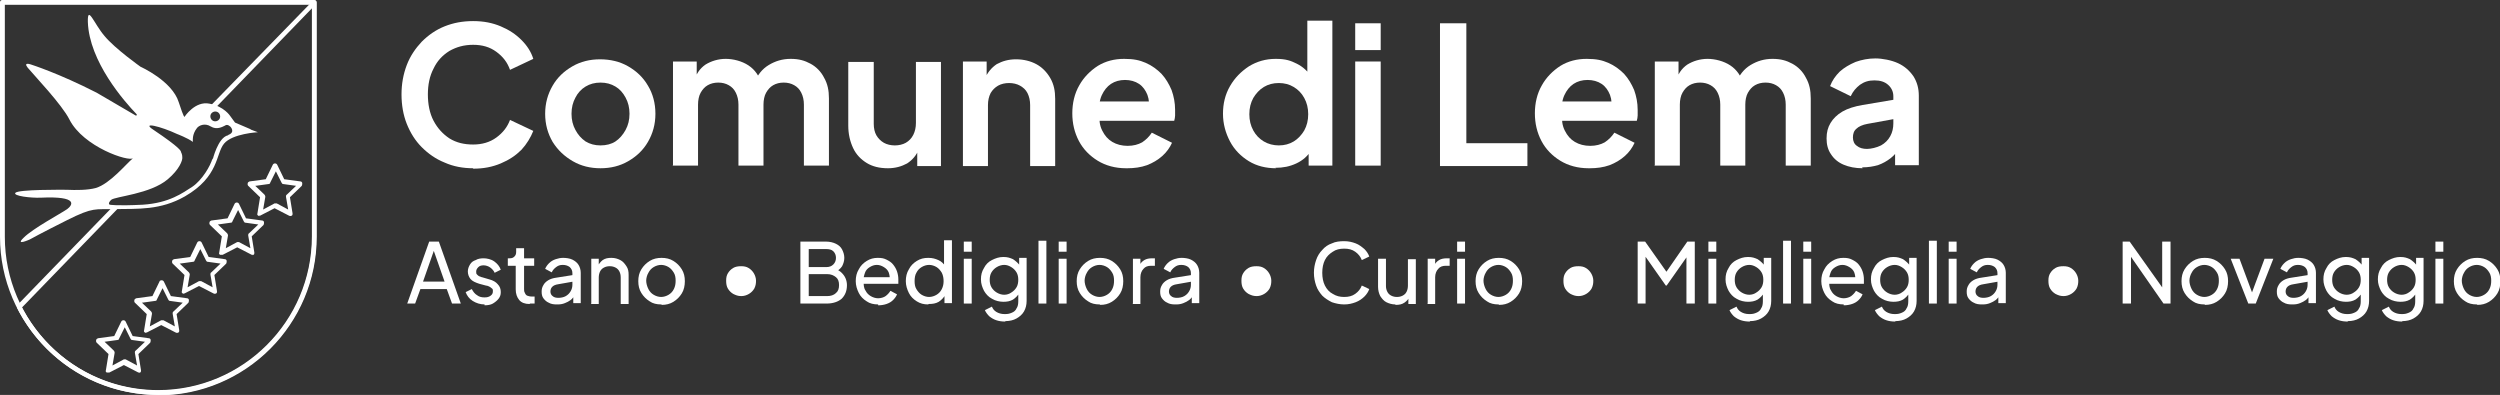 <?xml version="1.0" encoding="UTF-8"?>
<svg id="Livello_1" xmlns="http://www.w3.org/2000/svg" version="1.1" viewBox="0 0 569.1 89.9">
  <rect x="0" y="0" width="569.1" height="89.9" fill="#333333" stroke="none"/>
  <!-- Generator: Adobe Illustrator 29.8.3, SVG Export Plug-In . SVG Version: 2.1.1 Build 3)  -->
  <defs>
    <style>
      .st0 {
        fill: #fff;
      }
    </style>
  </defs>
  <g>
    <path class="st0" d="M107.7,38.3c-2.3,0-4.5-.4-6.5-1.3-2-.8-3.7-2-5.2-3.5-1.5-1.5-2.6-3.3-3.4-5.3-.8-2-1.2-4.3-1.2-6.7s.4-4.6,1.2-6.7c.8-2.1,2-3.8,3.4-5.3,1.5-1.5,3.2-2.7,5.2-3.5s4.1-1.2,6.5-1.2,4.4.4,6.3,1.2,3.4,1.8,4.7,3.1c1.3,1.3,2.2,2.7,2.7,4.3l-5.3,2.5c-.6-1.7-1.6-3-3.1-4.1-1.5-1.1-3.2-1.6-5.3-1.6s-3.8.5-5.4,1.4c-1.6,1-2.8,2.3-3.6,4-.9,1.7-1.3,3.7-1.3,5.9s.4,4.3,1.3,6c.9,1.7,2.1,3,3.6,4,1.6,1,3.4,1.4,5.4,1.4s3.8-.5,5.3-1.6c1.5-1.1,2.5-2.4,3.1-4l5.3,2.5c-.6,1.5-1.5,3-2.7,4.3-1.3,1.3-2.8,2.3-4.7,3.1s-3.9,1.2-6.3,1.2Z"/>
    <path class="st0" d="M136.7,38.3c-2.3,0-4.4-.5-6.3-1.6-1.9-1.1-3.4-2.5-4.6-4.4-1.1-1.9-1.7-4-1.7-6.4s.6-4.5,1.7-6.4c1.1-1.9,2.6-3.3,4.5-4.4,1.9-1.1,4-1.6,6.3-1.6s4.5.5,6.4,1.6c1.9,1.1,3.4,2.5,4.5,4.4,1.1,1.8,1.7,4,1.7,6.4s-.6,4.5-1.7,6.4-2.6,3.3-4.5,4.4c-1.9,1.1-4,1.6-6.3,1.6ZM136.7,33.1c1.3,0,2.5-.3,3.4-.9s1.7-1.5,2.3-2.6.9-2.3.9-3.7-.3-2.6-.9-3.7c-.6-1.1-1.3-1.9-2.3-2.5s-2.1-.9-3.4-.9-2.4.3-3.4.9c-1,.6-1.8,1.5-2.3,2.5-.6,1.1-.9,2.3-.9,3.7s.3,2.6.9,3.7,1.3,1.9,2.3,2.6c1,.6,2.1.9,3.4.9Z"/>
    <path class="st0" d="M153.2,37.8V14h5.4v5.5l-.6-.9c.4-1.7,1.3-3,2.6-3.9,1.3-.8,2.9-1.3,4.6-1.3s3.7.5,5.2,1.5,2.4,2.4,2.9,4h-1.6c.7-1.8,1.8-3.2,3.3-4.1,1.5-.9,3.1-1.4,5-1.4s3.2.4,4.5,1.1,2.4,1.8,3.1,3.2c.8,1.4,1.1,2.9,1.1,4.7v15.3h-5.7v-13.9c0-1-.2-1.9-.6-2.7-.4-.8-.9-1.3-1.6-1.7-.7-.4-1.5-.6-2.4-.6s-1.7.2-2.4.6c-.7.4-1.2,1-1.6,1.7s-.6,1.7-.6,2.7v13.9h-5.7v-13.9c0-1-.2-1.9-.6-2.7-.4-.8-.9-1.3-1.6-1.7-.7-.4-1.5-.6-2.4-.6s-1.7.2-2.4.6c-.7.4-1.2,1-1.6,1.7s-.6,1.7-.6,2.7v13.9h-5.8Z"/>
    <path class="st0" d="M202.1,38.3c-1.9,0-3.5-.4-4.8-1.2-1.3-.8-2.4-1.9-3.1-3.4-.7-1.5-1.1-3.2-1.1-5.1v-14.5h5.8v14.1c0,1,.2,1.9.6,2.6s1,1.3,1.7,1.7c.7.4,1.6.6,2.5.6s1.8-.2,2.5-.6c.7-.4,1.3-1,1.7-1.8.4-.8.6-1.7.6-2.7v-13.9h5.7v23.7h-5.4v-4.7l.4.8c-.6,1.5-1.5,2.5-2.7,3.3-1.3.7-2.7,1.1-4.4,1.1Z"/>
    <path class="st0" d="M219.2,37.8V14h5.4v4.7l-.4-.8c.6-1.4,1.5-2.5,2.7-3.3,1.3-.7,2.7-1.1,4.4-1.1s3.3.4,4.6,1.1,2.4,1.8,3.2,3.2c.8,1.4,1.1,2.9,1.1,4.7v15.3h-5.7v-13.9c0-1-.2-1.9-.6-2.7-.4-.8-1-1.3-1.7-1.7-.7-.4-1.6-.6-2.5-.6s-1.8.2-2.5.6c-.7.4-1.3,1-1.7,1.7-.4.8-.6,1.7-.6,2.7v13.9h-5.8Z"/>
    <path class="st0" d="M256.3,38.3c-2.4,0-4.6-.6-6.4-1.7-1.8-1.1-3.3-2.6-4.3-4.5-1-1.9-1.5-4-1.5-6.3s.5-4.5,1.6-6.4c1-1.8,2.5-3.3,4.2-4.4,1.8-1.1,3.8-1.6,6-1.6s3.5.3,4.9.9c1.4.6,2.6,1.5,3.6,2.5,1,1.1,1.7,2.3,2.3,3.7.5,1.4.8,2.9.8,4.5s0,.9,0,1.3c0,.4-.1.8-.2,1.2h-18.3v-4.4h15.1l-2.7,2.1c.3-1.3.2-2.5-.2-3.6-.4-1-1-1.9-1.9-2.5-.9-.6-2-.9-3.2-.9s-2.3.3-3.2.9c-.9.6-1.6,1.5-2.1,2.6-.5,1.1-.7,2.5-.5,4.1-.1,1.5,0,2.7.6,3.9s1.3,2,2.3,2.6c1,.6,2.2.9,3.5.9s2.4-.3,3.3-.8c.9-.6,1.6-1.3,2.2-2.2l4.6,2.3c-.5,1.1-1.2,2.1-2.2,3-1,.9-2.2,1.6-3.5,2.1-1.4.5-2.9.7-4.5.7Z"/>
    <path class="st0" d="M290.5,38.3c-2.3,0-4.4-.5-6.2-1.6s-3.3-2.6-4.3-4.5c-1-1.9-1.6-4-1.6-6.3s.5-4.4,1.6-6.3c1.1-1.9,2.5-3.3,4.3-4.5,1.8-1.1,3.8-1.7,6.1-1.7s3.4.4,4.8,1.1c1.4.7,2.5,1.7,3.3,3l-.9,1.2V4.7h5.7v33h-5.4v-4.6l.6,1.1c-.8,1.3-1.9,2.3-3.4,3-1.5.7-3,1-4.8,1ZM291.1,33.1c1.3,0,2.4-.3,3.4-.9s1.8-1.5,2.4-2.5c.6-1.1.9-2.3.9-3.7s-.3-2.6-.9-3.7c-.6-1.1-1.4-1.9-2.4-2.5s-2.1-.9-3.4-.9-2.4.3-3.4.9c-1,.6-1.8,1.5-2.4,2.5-.6,1.1-.9,2.3-.9,3.7s.3,2.6.9,3.7c.6,1.1,1.4,1.9,2.4,2.5,1,.6,2.2.9,3.4.9Z"/>
    <path class="st0" d="M308.5,11.4v-6.1h5.8v6.1h-5.8ZM308.5,37.8V14h5.8v23.7h-5.8Z"/>
    <path class="st0" d="M327.8,37.8V5.3h6v27.3h13.9v5.2h-19.9Z"/>
    <path class="st0" d="M361.6,38.3c-2.4,0-4.6-.6-6.4-1.7-1.8-1.1-3.3-2.6-4.3-4.5-1-1.9-1.5-4-1.5-6.3s.5-4.5,1.6-6.4c1-1.8,2.5-3.3,4.2-4.4,1.8-1.1,3.8-1.6,6-1.6s3.5.3,4.9.9c1.4.6,2.6,1.5,3.6,2.5,1,1.1,1.7,2.3,2.3,3.7.5,1.4.8,2.9.8,4.5s0,.9,0,1.3c0,.4-.1.8-.2,1.2h-18.3v-4.4h15.1l-2.7,2.1c.3-1.3.2-2.5-.2-3.6-.4-1-1-1.9-1.9-2.5-.9-.6-2-.9-3.2-.9s-2.3.3-3.2.9c-.9.6-1.6,1.5-2.1,2.6-.5,1.1-.7,2.5-.5,4.1-.1,1.5,0,2.7.6,3.9s1.3,2,2.3,2.6c1,.6,2.2.9,3.5.9s2.4-.3,3.3-.8c.9-.6,1.6-1.3,2.2-2.2l4.6,2.3c-.5,1.1-1.2,2.1-2.2,3-1,.9-2.2,1.6-3.5,2.1-1.4.5-2.9.7-4.5.7Z"/>
    <path class="st0" d="M376.7,37.8V14h5.4v5.5l-.6-.9c.4-1.7,1.3-3,2.6-3.9,1.3-.8,2.9-1.3,4.6-1.3s3.7.5,5.2,1.5,2.4,2.4,2.9,4h-1.6c.7-1.8,1.8-3.2,3.3-4.1,1.5-.9,3.1-1.4,5-1.4s3.2.4,4.5,1.1,2.4,1.8,3.1,3.2c.8,1.4,1.1,2.9,1.1,4.7v15.3h-5.7v-13.9c0-1-.2-1.9-.6-2.7-.4-.8-.9-1.3-1.6-1.7-.7-.4-1.5-.6-2.4-.6s-1.7.2-2.4.6c-.7.4-1.2,1-1.6,1.7s-.6,1.7-.6,2.7v13.9h-5.7v-13.9c0-1-.2-1.9-.6-2.7-.4-.8-.9-1.3-1.6-1.7-.7-.4-1.5-.6-2.4-.6s-1.7.2-2.4.6c-.7.4-1.2,1-1.6,1.7s-.6,1.7-.6,2.7v13.9h-5.8Z"/>
    <path class="st0" d="M424,38.3c-1.7,0-3.1-.3-4.3-.8s-2.2-1.3-2.9-2.4c-.7-1-1-2.2-1-3.6s.3-2.5.9-3.5c.6-1,1.5-1.9,2.7-2.6,1.2-.7,2.8-1.2,4.6-1.5l7.7-1.3v4.4l-6.6,1.2c-1.1.2-2,.6-2.5,1.1-.6.5-.8,1.2-.8,2s.3,1.5.9,1.9c.6.5,1.4.7,2.3.7s2.2-.3,3.2-.8c.9-.5,1.6-1.2,2.1-2.1.5-.9.7-1.9.7-2.9v-6.2c0-1-.4-1.9-1.2-2.6-.8-.7-1.8-1-3.1-1s-2.3.3-3.3,1c-.9.7-1.6,1.5-2.1,2.6l-4.7-2.3c.5-1.3,1.2-2.3,2.2-3.3,1-.9,2.2-1.6,3.6-2.2,1.4-.5,2.9-.8,4.5-.8s3.7.4,5.2,1.1,2.6,1.7,3.5,3c.8,1.3,1.2,2.7,1.2,4.4v15.8h-5.4v-4.1h1.2c-.6.9-1.3,1.8-2.2,2.5-.9.7-1.8,1.2-2.9,1.6-1.1.3-2.2.5-3.6.5Z"/>
  </g>
  <g>
    <path class="st0" d="M92.7,69.1l5-14.1h2.2l5,14.1h-2l-1.2-3.3h-6l-1.2,3.3h-2ZM96.4,64.1h4.8l-2.7-7.7h.5l-2.7,7.7Z"/>
    <path class="st0" d="M110.3,69.3c-1,0-1.9-.3-2.7-.8-.8-.5-1.3-1.2-1.6-2l1.4-.7c.3.6.7,1.1,1.2,1.4.5.4,1.1.5,1.7.5s1-.1,1.4-.4c.4-.3.5-.6.5-1s0-.5-.3-.7c-.2-.2-.4-.3-.6-.4-.2-.1-.5-.2-.7-.2l-1.5-.4c-.9-.3-1.6-.6-2-1.1-.4-.5-.6-1.1-.6-1.7s.2-1.1.5-1.6.7-.8,1.3-1c.5-.3,1.1-.4,1.8-.4s1.7.2,2.4.7c.7.5,1.2,1.1,1.5,1.9l-1.4.7c-.2-.5-.6-.9-1-1.2s-1-.5-1.5-.5-.9.1-1.2.4-.5.6-.5,1,0,.5.2.7c.2.2.3.3.5.4.2,0,.4.2.6.2l1.7.5c.8.2,1.5.6,1.9,1.1.5.5.7,1.1.7,1.8s-.2,1.1-.5,1.5-.8.8-1.3,1.1-1.2.4-1.9.4Z"/>
    <path class="st0" d="M120.5,69.2c-1,0-1.8-.3-2.3-.9-.5-.6-.8-1.4-.8-2.4v-5.4h-1.8v-1.7h.4c.5,0,.8-.1,1.1-.4.3-.3.4-.6.4-1.1v-.8h1.8v2.3h2.3v1.7h-2.3v5.3c0,.3,0,.6.2.9.1.3.3.5.5.6.3.1.6.2,1,.2s.2,0,.3,0c.1,0,.3,0,.4,0v1.6c-.2,0-.3,0-.5,0-.2,0-.4,0-.5,0Z"/>
    <path class="st0" d="M126.7,69.3c-.7,0-1.3-.1-1.8-.4-.5-.2-.9-.6-1.2-1-.3-.4-.4-.9-.4-1.5s.1-1,.4-1.5c.2-.4.6-.8,1.1-1.1s1.1-.5,1.9-.6l3.8-.6v1.5l-3.4.6c-.7.1-1.1.3-1.4.6-.3.3-.4.7-.4,1.1s.2.8.5,1c.3.3.8.4,1.3.4s1.2-.1,1.7-.4c.5-.3.8-.6,1.1-1.1s.4-1,.4-1.5v-2.6c0-.6-.2-1-.6-1.4-.4-.3-.9-.5-1.6-.5s-1.1.2-1.5.5-.8.7-1,1.2l-1.5-.8c.2-.5.5-.9.9-1.3s.9-.7,1.5-.9,1.1-.3,1.7-.3,1.5.1,2.1.4c.6.3,1.1.7,1.4,1.2s.5,1.1.5,1.8v6.9h-1.7v-1.9h.3c-.2.5-.5.9-.9,1.2-.4.3-.8.5-1.3.7s-1,.3-1.6.3Z"/>
    <path class="st0" d="M134.6,69.1v-10.2h1.7v2l-.3-.2c.3-.6.7-1.1,1.2-1.5.6-.4,1.2-.5,2-.5s1.4.2,2,.5c.6.3,1,.8,1.4,1.4s.5,1.2.5,2v6.6h-1.8v-6c0-.6-.1-1-.3-1.4-.2-.4-.5-.7-.9-.9-.4-.2-.8-.3-1.3-.3s-.9.1-1.3.3c-.4.2-.7.5-.9.9-.2.4-.3.9-.3,1.4v6h-1.8Z"/>
    <path class="st0" d="M150.5,69.3c-1,0-1.9-.2-2.6-.7-.8-.5-1.4-1.1-1.9-1.9-.5-.8-.7-1.7-.7-2.7s.2-1.9.7-2.7c.5-.8,1.1-1.4,1.9-1.9s1.7-.7,2.7-.7,1.9.2,2.7.7c.8.5,1.4,1.1,1.9,1.9.5.8.7,1.7.7,2.7s-.2,2-.7,2.8c-.5.8-1.1,1.4-1.9,1.9-.8.5-1.7.7-2.6.7ZM150.5,67.6c.6,0,1.2-.2,1.7-.5.5-.3.9-.7,1.2-1.3.3-.6.4-1.2.4-1.9s-.1-1.3-.4-1.8c-.3-.5-.7-1-1.2-1.3-.5-.3-1.1-.5-1.7-.5s-1.2.2-1.7.5c-.5.3-.9.7-1.2,1.3-.3.5-.5,1.2-.5,1.8s.2,1.3.5,1.9c.3.6.7,1,1.2,1.3.5.3,1.1.5,1.7.5Z"/>
    <path class="st0" d="M168.7,67.4c-.7,0-1.2-.2-1.8-.5-.5-.3-.9-.7-1.2-1.2-.3-.5-.4-1.1-.4-1.8s.1-1.2.4-1.7c.3-.5.7-.9,1.2-1.2.5-.3,1.1-.4,1.8-.4s1.2.1,1.7.4c.5.3.9.7,1.2,1.2s.5,1.1.5,1.7c0,.7-.1,1.2-.4,1.8-.3.5-.7.9-1.2,1.2s-1.1.5-1.7.5Z"/>
    <path class="st0" d="M182.2,69.1v-14.1h5.9c.8,0,1.6.2,2.2.5.6.3,1.1.7,1.4,1.3.3.6.5,1.2.5,1.9s-.2,1.3-.5,1.9c-.4.6-.9,1-1.6,1.3v-.7c.6.2,1.1.5,1.5.9s.7.8.9,1.3c.2.5.3,1,.3,1.5,0,1.3-.4,2.3-1.2,3.1-.8.7-2,1.1-3.4,1.1h-6ZM184.1,60.8h4c.7,0,1.2-.2,1.6-.6s.6-.9.6-1.5-.2-1.1-.6-1.5-1-.5-1.6-.5h-4v4.1ZM184.1,67.4h4.2c.8,0,1.5-.2,2-.7.5-.4.7-1,.7-1.8s-.2-1.4-.7-1.8c-.5-.4-1.1-.7-2-.7h-4.2v4.9Z"/>
    <path class="st0" d="M199.9,69.3c-1,0-1.9-.2-2.6-.7-.8-.5-1.4-1.1-1.8-1.9-.4-.8-.7-1.7-.7-2.7s.2-1.9.7-2.7c.4-.8,1-1.4,1.8-1.9s1.6-.7,2.5-.7,1.4.1,2,.4c.6.3,1.1.6,1.5,1.1s.7,1,.9,1.6c.2.6.3,1.2.3,1.8s0,.3,0,.5c0,.2,0,.3,0,.5h-8.4v-1.5h7.3l-.9.7c.1-.7,0-1.2-.2-1.8-.2-.5-.6-.9-1.1-1.2s-1-.5-1.6-.5-1.1.2-1.6.5-.9.7-1.1,1.3-.4,1.2-.3,2c0,.7,0,1.4.4,2,.3.6.7,1,1.2,1.3.5.3,1.1.5,1.7.5s1.3-.2,1.7-.5.8-.7,1.1-1.2l1.5.8c-.2.5-.5.9-.9,1.3-.4.4-.9.7-1.5.9-.6.2-1.2.3-1.9.3Z"/>
    <path class="st0" d="M211.3,69.3c-1,0-1.8-.2-2.6-.7-.8-.5-1.4-1.1-1.8-1.9-.4-.8-.7-1.7-.7-2.7s.2-1.9.7-2.7c.4-.8,1-1.4,1.8-1.9s1.6-.7,2.6-.7,1.6.2,2.3.5,1.2.8,1.6,1.4l-.3.4v-6.3h1.8v14.3h-1.7v-2.2l.2.3c-.4.7-.9,1.2-1.5,1.6-.7.4-1.4.5-2.3.5ZM211.5,67.6c.6,0,1.2-.2,1.7-.5.5-.3.9-.7,1.2-1.3s.4-1.2.4-1.8-.1-1.3-.4-1.9c-.3-.5-.7-1-1.2-1.3-.5-.3-1.1-.5-1.7-.5s-1.2.2-1.7.5c-.5.3-.9.7-1.2,1.3-.3.5-.4,1.2-.4,1.9s.1,1.3.4,1.8c.3.5.7,1,1.2,1.3.5.3,1.1.5,1.7.5Z"/>
    <path class="st0" d="M219.4,57.3v-2.3h1.8v2.3h-1.8ZM219.4,69.1v-10.2h1.8v10.2h-1.8Z"/>
    <path class="st0" d="M228.8,73.2c-.7,0-1.4-.1-2-.3s-1.1-.5-1.6-.9c-.4-.4-.8-.9-1-1.4l1.6-.8c.2.5.5.9,1,1.2.5.3,1.1.5,1.9.5s1.1-.1,1.6-.3c.5-.2.9-.5,1.1-1,.3-.4.4-1,.4-1.6v-2.3l.3.3c-.4.7-.9,1.2-1.5,1.6-.7.4-1.4.5-2.2.5s-1.8-.2-2.6-.7c-.8-.4-1.4-1.1-1.8-1.8-.4-.8-.7-1.6-.7-2.6s.2-1.8.7-2.6c.4-.8,1-1.4,1.8-1.8s1.6-.7,2.6-.7,1.5.2,2.2.5c.6.4,1.2.9,1.6,1.5l-.2.5v-2.3h1.7v9.8c0,.9-.2,1.7-.6,2.4-.4.7-1,1.2-1.7,1.6-.7.4-1.6.6-2.5.6ZM228.6,67.1c.6,0,1.2-.2,1.6-.5.5-.3.9-.7,1.2-1.2s.4-1.1.4-1.7-.1-1.2-.4-1.7c-.3-.5-.7-.9-1.2-1.2-.5-.3-1-.5-1.6-.5s-1.2.2-1.7.5-.9.7-1.2,1.2c-.3.5-.4,1.1-.4,1.7s.1,1.2.4,1.7c.3.5.7.9,1.2,1.2.5.3,1.1.5,1.7.5Z"/>
    <path class="st0" d="M236.4,69.1v-14.3h1.8v14.3h-1.8Z"/>
    <path class="st0" d="M241,57.3v-2.3h1.8v2.3h-1.8ZM241,69.1v-10.2h1.8v10.2h-1.8Z"/>
    <path class="st0" d="M250.3,69.3c-1,0-1.9-.2-2.6-.7-.8-.5-1.4-1.1-1.9-1.9-.5-.8-.7-1.7-.7-2.7s.2-1.9.7-2.7c.5-.8,1.1-1.4,1.9-1.9s1.7-.7,2.7-.7,1.9.2,2.7.7c.8.5,1.4,1.1,1.9,1.9.5.8.7,1.7.7,2.7s-.2,2-.7,2.8c-.5.8-1.1,1.4-1.9,1.9-.8.5-1.7.7-2.6.7ZM250.3,67.6c.6,0,1.2-.2,1.7-.5.5-.3.9-.7,1.2-1.3.3-.6.4-1.2.4-1.9s-.1-1.3-.4-1.8c-.3-.5-.7-1-1.2-1.3-.5-.3-1.1-.5-1.7-.5s-1.2.2-1.7.5c-.5.3-.9.7-1.2,1.3-.3.5-.5,1.2-.5,1.8s.2,1.3.5,1.9c.3.6.7,1,1.2,1.3.5.3,1.1.5,1.7.5Z"/>
    <path class="st0" d="M257.9,69.1v-10.2h1.7v1.9l-.2-.3c.2-.6.6-1,1.1-1.3.5-.3,1.1-.4,1.8-.4h.6v1.7h-.9c-.7,0-1.3.2-1.7.7-.4.4-.7,1.1-.7,1.9v6.1h-1.8Z"/>
    <path class="st0" d="M267.5,69.3c-.7,0-1.3-.1-1.8-.4-.5-.2-.9-.6-1.2-1-.3-.4-.4-.9-.4-1.5s.1-1,.4-1.5c.2-.4.6-.8,1.1-1.1s1.1-.5,1.9-.6l3.8-.6v1.5l-3.4.6c-.7.1-1.1.3-1.4.6-.3.3-.4.7-.4,1.1s.2.8.5,1c.3.3.8.4,1.3.4s1.2-.1,1.7-.4c.5-.3.8-.6,1.1-1.1s.4-1,.4-1.5v-2.6c0-.6-.2-1-.6-1.4-.4-.3-.9-.5-1.6-.5s-1.1.2-1.5.5-.8.7-1,1.2l-1.5-.8c.2-.5.5-.9.9-1.3s.9-.7,1.5-.9,1.1-.3,1.7-.3,1.5.1,2.1.4c.6.3,1.1.7,1.4,1.2s.5,1.1.5,1.8v6.9h-1.7v-1.9h.3c-.2.5-.5.9-.9,1.2-.4.3-.8.5-1.3.7s-1,.3-1.6.3Z"/>
    <path class="st0" d="M286,67.4c-.7,0-1.2-.2-1.8-.5-.5-.3-.9-.7-1.2-1.2-.3-.5-.4-1.1-.4-1.8s.1-1.2.4-1.7c.3-.5.7-.9,1.2-1.2.5-.3,1.1-.4,1.8-.4s1.2.1,1.7.4c.5.3.9.7,1.2,1.2s.5,1.1.5,1.7c0,.7-.1,1.2-.4,1.8-.3.5-.7.9-1.2,1.2s-1.1.5-1.7.5Z"/>
    <path class="st0" d="M306,69.3c-1,0-1.9-.2-2.8-.5-.8-.4-1.6-.9-2.2-1.5-.6-.7-1.1-1.4-1.4-2.3-.3-.9-.5-1.8-.5-2.9s.2-2,.5-2.9c.3-.9.8-1.7,1.4-2.3.6-.7,1.3-1.2,2.2-1.5.8-.4,1.8-.5,2.8-.5s1.8.2,2.6.5c.8.3,1.4.8,2,1.3.5.5.9,1.1,1.1,1.7l-1.7.8c-.3-.8-.8-1.4-1.5-1.9-.7-.5-1.5-.7-2.5-.7s-1.9.2-2.6.7c-.8.5-1.4,1.1-1.8,1.9-.4.8-.6,1.8-.6,2.9s.2,2.1.6,2.9c.4.8,1,1.5,1.8,1.9.8.5,1.6.7,2.6.7s1.8-.2,2.5-.7c.7-.5,1.2-1.1,1.5-1.9l1.7.8c-.2.6-.6,1.2-1.1,1.7-.5.5-1.2,1-2,1.3-.8.3-1.6.5-2.6.5Z"/>
    <path class="st0" d="M317.6,69.3c-.7,0-1.4-.2-2-.5-.6-.3-1-.8-1.4-1.4-.3-.6-.5-1.3-.5-2.1v-6.4h1.8v6.2c0,.5.1.9.3,1.3.2.4.5.7.9.9.4.2.8.3,1.3.3s.9-.1,1.3-.3c.4-.2.7-.5.9-.9.2-.4.3-.9.3-1.4v-6h1.8v10.2h-1.7v-2l.3.2c-.2.6-.6,1.1-1.2,1.5-.6.4-1.2.5-2,.5Z"/>
    <path class="st0" d="M325,69.1v-10.2h1.7v1.9l-.2-.3c.2-.6.6-1,1.1-1.3.5-.3,1.1-.4,1.8-.4h.6v1.7h-.9c-.7,0-1.3.2-1.7.7-.4.4-.7,1.1-.7,1.9v6.1h-1.8Z"/>
    <path class="st0" d="M331.7,57.3v-2.3h1.8v2.3h-1.8ZM331.7,69.1v-10.2h1.8v10.2h-1.8Z"/>
    <path class="st0" d="M341.1,69.3c-1,0-1.9-.2-2.6-.7-.8-.5-1.4-1.1-1.9-1.9-.5-.8-.7-1.7-.7-2.7s.2-1.9.7-2.7c.5-.8,1.1-1.4,1.9-1.9s1.7-.7,2.7-.7,1.9.2,2.7.7c.8.5,1.4,1.1,1.9,1.9.5.8.7,1.7.7,2.7s-.2,2-.7,2.8c-.5.8-1.1,1.4-1.9,1.9-.8.5-1.7.7-2.6.7ZM341.1,67.6c.6,0,1.2-.2,1.7-.5.5-.3.9-.7,1.2-1.3.3-.6.4-1.2.4-1.9s-.1-1.3-.4-1.8c-.3-.5-.7-1-1.2-1.3-.5-.3-1.1-.5-1.7-.5s-1.2.2-1.7.5c-.5.3-.9.7-1.2,1.3-.3.5-.5,1.2-.5,1.8s.2,1.3.5,1.9c.3.6.7,1,1.2,1.3.5.3,1.1.5,1.7.5Z"/>
    <path class="st0" d="M359.3,67.4c-.7,0-1.2-.2-1.8-.5-.5-.3-.9-.7-1.2-1.2-.3-.5-.4-1.1-.4-1.8s.1-1.2.4-1.7c.3-.5.7-.9,1.2-1.2.5-.3,1.1-.4,1.8-.4s1.2.1,1.7.4c.5.3.9.7,1.2,1.2s.5,1.1.5,1.7c0,.7-.1,1.2-.4,1.8-.3.5-.7.9-1.2,1.2s-1.1.5-1.7.5Z"/>
    <path class="st0" d="M372.8,69.1v-14.1h1.7l5.3,7.5h-.9l5.2-7.5h1.7v14.1h-1.9v-11.7l.7.2-5.2,7.4h-.2l-5.2-7.4.6-.2v11.7h-1.9Z"/>
    <path class="st0" d="M388.9,57.3v-2.3h1.8v2.3h-1.8ZM388.9,69.1v-10.2h1.8v10.2h-1.8Z"/>
    <path class="st0" d="M398.3,73.2c-.7,0-1.4-.1-2-.3s-1.1-.5-1.6-.9c-.4-.4-.8-.9-1-1.4l1.6-.8c.2.5.5.9,1,1.2.5.3,1.1.5,1.9.5s1.1-.1,1.6-.3c.5-.2.9-.5,1.1-1,.3-.4.4-1,.4-1.6v-2.3l.3.3c-.4.7-.9,1.2-1.5,1.6-.7.4-1.4.5-2.2.5s-1.8-.2-2.6-.7c-.8-.4-1.4-1.1-1.8-1.8-.4-.8-.7-1.6-.7-2.6s.2-1.8.7-2.6c.4-.8,1-1.4,1.8-1.8s1.6-.7,2.6-.7,1.5.2,2.2.5c.6.4,1.2.9,1.6,1.5l-.2.5v-2.3h1.7v9.8c0,.9-.2,1.7-.6,2.4-.4.7-1,1.2-1.7,1.6-.7.4-1.6.6-2.5.6ZM398.2,67.1c.6,0,1.2-.2,1.6-.5.5-.3.9-.7,1.2-1.2s.4-1.1.4-1.7-.1-1.2-.4-1.7c-.3-.5-.7-.9-1.2-1.2-.5-.3-1-.5-1.6-.5s-1.2.2-1.7.5-.9.7-1.2,1.2c-.3.5-.4,1.1-.4,1.7s.1,1.2.4,1.7c.3.5.7.9,1.2,1.2.5.3,1.1.5,1.7.5Z"/>
    <path class="st0" d="M405.9,69.1v-14.3h1.8v14.3h-1.8Z"/>
    <path class="st0" d="M410.5,57.3v-2.3h1.8v2.3h-1.8ZM410.5,69.1v-10.2h1.8v10.2h-1.8Z"/>
    <path class="st0" d="M419.7,69.3c-1,0-1.9-.2-2.6-.7-.8-.5-1.4-1.1-1.8-1.9-.4-.8-.7-1.7-.7-2.7s.2-1.9.7-2.7c.4-.8,1-1.4,1.8-1.9s1.6-.7,2.5-.7,1.4.1,2,.4c.6.3,1.1.6,1.5,1.1s.7,1,.9,1.6c.2.6.3,1.2.3,1.8s0,.3,0,.5c0,.2,0,.3,0,.5h-8.4v-1.5h7.3l-.9.7c.1-.7,0-1.2-.2-1.8-.2-.5-.6-.9-1.1-1.2s-1-.5-1.6-.5-1.1.2-1.6.5-.9.7-1.1,1.3-.4,1.2-.3,2c0,.7,0,1.4.4,2,.3.6.7,1,1.2,1.3.5.3,1.1.5,1.7.5s1.3-.2,1.7-.5.8-.7,1.1-1.2l1.5.8c-.2.5-.5.9-.9,1.3-.4.4-.9.7-1.5.9-.6.2-1.2.3-1.9.3Z"/>
    <path class="st0" d="M431.4,73.2c-.7,0-1.4-.1-2-.3s-1.1-.5-1.6-.9c-.4-.4-.8-.9-1-1.4l1.6-.8c.2.5.5.9,1,1.2.5.3,1.1.5,1.9.5s1.1-.1,1.6-.3c.5-.2.9-.5,1.1-1,.3-.4.4-1,.4-1.6v-2.3l.3.3c-.4.7-.9,1.2-1.5,1.6-.7.4-1.4.5-2.2.5s-1.8-.2-2.6-.7c-.8-.4-1.4-1.1-1.8-1.8-.4-.8-.7-1.6-.7-2.6s.2-1.8.7-2.6c.4-.8,1-1.4,1.8-1.8s1.6-.7,2.6-.7,1.5.2,2.2.5c.6.4,1.2.9,1.6,1.5l-.2.5v-2.3h1.7v9.8c0,.9-.2,1.7-.6,2.4-.4.7-1,1.2-1.7,1.6-.7.4-1.6.6-2.5.6ZM431.3,67.1c.6,0,1.2-.2,1.6-.5.5-.3.9-.7,1.2-1.2s.4-1.1.4-1.7-.1-1.2-.4-1.7c-.3-.5-.7-.9-1.2-1.2-.5-.3-1-.5-1.6-.5s-1.2.2-1.7.5-.9.7-1.2,1.2c-.3.5-.4,1.1-.4,1.7s.1,1.2.4,1.7c.3.5.7.9,1.2,1.2.5.3,1.1.5,1.7.5Z"/>
    <path class="st0" d="M439.1,69.1v-14.3h1.8v14.3h-1.8Z"/>
    <path class="st0" d="M443.6,57.3v-2.3h1.8v2.3h-1.8ZM443.6,69.1v-10.2h1.8v10.2h-1.8Z"/>
    <path class="st0" d="M451.1,69.3c-.7,0-1.3-.1-1.8-.4-.5-.2-.9-.6-1.2-1-.3-.4-.4-.9-.4-1.5s.1-1,.4-1.5c.2-.4.6-.8,1.1-1.1s1.1-.5,1.9-.6l3.8-.6v1.5l-3.4.6c-.7.1-1.1.3-1.4.6-.3.3-.4.7-.4,1.1s.2.8.5,1c.3.3.8.4,1.3.4s1.2-.1,1.7-.4c.5-.3.8-.6,1.1-1.1s.4-1,.4-1.5v-2.6c0-.6-.2-1-.6-1.4-.4-.3-.9-.5-1.6-.5s-1.1.2-1.5.5-.8.7-1,1.2l-1.5-.8c.2-.5.5-.9.9-1.3s.9-.7,1.5-.9,1.1-.3,1.7-.3,1.5.1,2.1.4c.6.3,1.1.7,1.4,1.2s.5,1.1.5,1.8v6.9h-1.7v-1.9h.3c-.2.5-.5.9-.9,1.2-.4.3-.8.5-1.3.7s-1,.3-1.6.3Z"/>
    <path class="st0" d="M469.7,67.4c-.7,0-1.2-.2-1.8-.5-.5-.3-.9-.7-1.2-1.2-.3-.5-.4-1.1-.4-1.8s.1-1.2.4-1.7c.3-.5.7-.9,1.2-1.2.5-.3,1.1-.4,1.8-.4s1.2.1,1.7.4c.5.3.9.7,1.2,1.2s.5,1.1.5,1.7c0,.7-.1,1.2-.4,1.8-.3.5-.7.9-1.2,1.2s-1.1.5-1.7.5Z"/>
    <path class="st0" d="M483.2,69.1v-14.1h1.6l8.1,11.4h-.7c0,0,0-11.4,0-11.4h1.9v14.1h-1.6l-8-11.5h.6c0,0,0,11.5,0,11.5h-1.9Z"/>
    <path class="st0" d="M501.8,69.3c-1,0-1.9-.2-2.6-.7-.8-.5-1.4-1.1-1.9-1.9-.5-.8-.7-1.7-.7-2.7s.2-1.9.7-2.7c.5-.8,1.1-1.4,1.9-1.9s1.7-.7,2.7-.7,1.9.2,2.7.7c.8.5,1.4,1.1,1.9,1.9.5.8.7,1.7.7,2.7s-.2,2-.7,2.8c-.5.8-1.1,1.4-1.9,1.9-.8.5-1.7.7-2.6.7ZM501.8,67.6c.6,0,1.2-.2,1.7-.5.5-.3.9-.7,1.2-1.3.3-.6.4-1.2.4-1.9s-.1-1.3-.4-1.8c-.3-.5-.7-1-1.2-1.3-.5-.3-1.1-.5-1.7-.5s-1.2.2-1.7.5c-.5.3-.9.7-1.2,1.3-.3.5-.5,1.2-.5,1.8s.2,1.3.5,1.9c.3.6.7,1,1.2,1.3.5.3,1.1.5,1.7.5Z"/>
    <path class="st0" d="M511.8,69.1l-4-10.2h2l3.2,8.6h-.7l3.2-8.6h2l-4,10.2h-1.7Z"/>
    <path class="st0" d="M521.7,69.3c-.7,0-1.3-.1-1.8-.4-.5-.2-.9-.6-1.2-1-.3-.4-.4-.9-.4-1.5s.1-1,.4-1.5c.2-.4.6-.8,1.1-1.1s1.1-.5,1.9-.6l3.8-.6v1.5l-3.4.6c-.7.1-1.1.3-1.4.6-.3.3-.4.7-.4,1.1s.2.8.5,1c.3.3.8.4,1.3.4s1.2-.1,1.7-.4c.5-.3.8-.6,1.1-1.1s.4-1,.4-1.5v-2.6c0-.6-.2-1-.6-1.4-.4-.3-.9-.5-1.6-.5s-1.1.2-1.5.5-.8.7-1,1.2l-1.5-.8c.2-.5.5-.9.9-1.3s.9-.7,1.5-.9,1.1-.3,1.7-.3,1.5.1,2.1.4c.6.3,1.1.7,1.4,1.2s.5,1.1.5,1.8v6.9h-1.7v-1.9h.3c-.2.5-.5.9-.9,1.2-.4.3-.8.5-1.3.7s-1,.3-1.6.3Z"/>
    <path class="st0" d="M534.4,73.2c-.7,0-1.4-.1-2-.3s-1.1-.5-1.6-.9c-.4-.4-.8-.9-1-1.4l1.6-.8c.2.5.5.9,1,1.2.5.3,1.1.5,1.9.5s1.1-.1,1.6-.3c.5-.2.9-.5,1.1-1,.3-.4.4-1,.4-1.6v-2.3l.3.3c-.4.7-.9,1.2-1.5,1.6-.7.4-1.4.5-2.2.5s-1.8-.2-2.6-.7c-.8-.4-1.4-1.1-1.8-1.8-.4-.8-.7-1.6-.7-2.6s.2-1.8.7-2.6c.4-.8,1-1.4,1.8-1.8s1.6-.7,2.6-.7,1.5.2,2.2.5c.6.4,1.2.9,1.6,1.5l-.2.5v-2.3h1.7v9.8c0,.9-.2,1.7-.6,2.4-.4.7-1,1.2-1.7,1.6-.7.4-1.6.6-2.5.6ZM534.2,67.1c.6,0,1.2-.2,1.6-.5.5-.3.9-.7,1.2-1.2s.4-1.1.4-1.7-.1-1.2-.4-1.7c-.3-.5-.7-.9-1.2-1.2-.5-.3-1-.5-1.6-.5s-1.2.2-1.7.5-.9.7-1.2,1.2c-.3.5-.4,1.1-.4,1.7s.1,1.2.4,1.7c.3.5.7.9,1.2,1.2.5.3,1.1.5,1.7.5Z"/>
    <path class="st0" d="M546.8,73.2c-.7,0-1.4-.1-2-.3s-1.1-.5-1.6-.9c-.4-.4-.8-.9-1-1.4l1.6-.8c.2.5.5.9,1,1.2.5.3,1.1.5,1.9.5s1.1-.1,1.6-.3c.5-.2.9-.5,1.1-1,.3-.4.4-1,.4-1.6v-2.3l.3.3c-.4.7-.9,1.2-1.5,1.6-.7.4-1.4.5-2.2.5s-1.8-.2-2.6-.7c-.8-.4-1.4-1.1-1.8-1.8-.4-.8-.7-1.6-.7-2.6s.2-1.8.7-2.6c.4-.8,1-1.4,1.8-1.8s1.6-.7,2.6-.7,1.5.2,2.2.5c.6.4,1.2.9,1.6,1.5l-.2.5v-2.3h1.7v9.8c0,.9-.2,1.7-.6,2.4-.4.7-1,1.2-1.7,1.6-.7.4-1.6.6-2.5.6ZM546.7,67.1c.6,0,1.2-.2,1.6-.5.5-.3.9-.7,1.2-1.2s.4-1.1.4-1.7-.1-1.2-.4-1.7c-.3-.5-.7-.9-1.2-1.2-.5-.3-1-.5-1.6-.5s-1.2.2-1.7.5-.9.7-1.2,1.2c-.3.5-.4,1.1-.4,1.7s.1,1.2.4,1.7c.3.5.7.9,1.2,1.2.5.3,1.1.5,1.7.5Z"/>
    <path class="st0" d="M554.4,57.3v-2.3h1.8v2.3h-1.8ZM554.4,69.1v-10.2h1.8v10.2h-1.8Z"/>
    <path class="st0" d="M563.8,69.3c-1,0-1.9-.2-2.6-.7-.8-.5-1.4-1.1-1.9-1.9-.5-.8-.7-1.7-.7-2.7s.2-1.9.7-2.7c.5-.8,1.1-1.4,1.9-1.9s1.7-.7,2.7-.7,1.9.2,2.7.7c.8.5,1.4,1.1,1.9,1.9.5.8.7,1.7.7,2.7s-.2,2-.7,2.8c-.5.8-1.1,1.4-1.9,1.9-.8.5-1.7.7-2.6.7ZM563.8,67.6c.6,0,1.2-.2,1.7-.5.5-.3.9-.7,1.2-1.3.3-.6.4-1.2.4-1.9s-.1-1.3-.4-1.8c-.3-.5-.7-1-1.2-1.3-.5-.3-1.1-.5-1.7-.5s-1.2.2-1.7.5c-.5.3-.9.7-1.2,1.3-.3.5-.5,1.2-.5,1.8s.2,1.3.5,1.9c.3.6.7,1,1.2,1.3.5.3,1.1.5,1.7.5Z"/>
  </g>
  <path class="st0" d="M36.1,89.9C16.2,89.9,0,73.7,0,53.9V.5C0,.2.2,0,.5,0h71c.3,0,.5.2.5.5v53.3c0,19.9-16.2,36.1-36.1,36.1ZM1.1,1.1v52.8c0,19.3,15.7,35,35,35s35-15.7,35-35V1.1H1.1Z"/>
  <path class="st0" d="M36.1,89.9c-13.7,0-26-7.6-32.2-19.8-.1-.2,0-.5,0-.6l22-22.7.8.8-21.7,22.4c6.1,11.6,17.9,18.8,31,18.8,19.3,0,35-15.7,35-35V1.9l-22.1,22.8-.8-.8L71.2.2c.2-.2.4-.2.6-.1.2,0,.3.3.3.5v53.3c0,19.9-16.2,36.1-36.1,36.1Z"/>
  <path class="st0" d="M57,29.4l-3.5-1.5-1.1-1.5s-1.4-2.2-4.7-2.8c-3.3-.7-5.7,3-5.7,3,0,0-.1.4-1.3-3.3-1.5-4.9-8.7-8.1-8.7-8.1,0,0-5.8-4.1-8.2-7-2.4-2.8-3.9-7.2-3.8-3.2.3,9,8.3,18.1,11.1,21,.1.1,0,.4-.2.3l-8.9-5.2c-8.6-4.4-14.9-6.4-14.9-6.4,0,0-1.9-.7-.8.7,1.5,1.8,7.8,8.4,9.5,11.8,3.2,6.3,13.6,9.7,14.5,8.8-1.6,1.3-5.2,5.8-8.5,6.8-1.9.5-4.4.5-6.7.4-1.1,0-10.9-.1-11.6.7-.6.7,3.5,1.2,5.8,1.1,8.7-.4,7.2,1.7,6,2.6-1.6,1.1-7.8,4.4-9.9,6.5-2.1,2,1.4.4,1.4.4,0,0,2.5-1.4,8.5-4.4s6.3-2.4,10.9-2.5c5.2-.1,10.3.3,15.9-2.9,7.8-4.5,7-9.7,8.9-12,1.9-2.3,7.7-2.6,7.7-2.6l-1.6-.6ZM47.9,26.3c.1-.6.7-1,1.3-.9.6.1,1,.7.9,1.3-.1.6-.7,1-1.3.9-.6-.1-1-.7-.9-1.3ZM51.9,30.8c-2.3.5-3.5,5.6-3.5,5.6v-.4c-.5,1.8-2.4,5-4.6,6.5-2.2,1.4-5.2,3.7-11.3,4.1-6.1.3-7.5,0-7.5,0,0,0-.6-.2.3-1.1.9-.8,8.9-1.3,12.9-4.7,2.6-2.2,3.4-4.3,3.3-5,0-.2,0-.6-.3-1.2,0-.2-.1-.9-6.2-5-3.1-2,1.7-.8,5.3.9,0,0,2.4.9,3.6,1.8v-.2s-.2-1.5.9-2.9c.4-.6,1.8-1.3,3.2-.4,1.3.8,2.6.1,3.2-.2.6-.5,1.3.3,1.3.3,0,0,1.1,1.2-.5,1.8Z"/>
  <path class="st0" d="M59.1,49.2c-.1,0-.2,0-.3-.1-.2-.1-.3-.3-.2-.5l.6-3.7-2.7-2.6c-.1-.1-.2-.4-.1-.6,0-.2.2-.3.4-.4l3.7-.5,1.6-3.3c.2-.4.8-.4,1,0l1.6,3.3,3.7.5c.2,0,.4.2.4.4,0,.2,0,.4-.1.6l-2.7,2.6.6,3.7c0,.2,0,.4-.2.5-.2.1-.4.1-.6,0l-3.3-1.7-3.3,1.7c0,0-.2,0-.3,0ZM58.1,42.3l2.1,2c.1.1.2.3.2.5l-.5,2.9,2.6-1.4c.2,0,.3,0,.5,0l2.6,1.4-.5-2.9c0-.2,0-.4.2-.5l2.1-2-2.9-.4c-.2,0-.3-.1-.4-.3l-1.3-2.6-1.3,2.6c0,.2-.2.3-.4.3l-2.9.4Z"/>
  <path class="st0" d="M57.6,58c0,0-.2,0-.3,0l-3.3-1.7-3.3,1.7c-.2,0-.4,0-.6,0-.2-.1-.3-.3-.2-.5l.6-3.7-2.7-2.6c-.1-.1-.2-.4-.1-.6,0-.2.2-.3.4-.4l3.7-.5,1.6-3.3c.2-.4.8-.4,1,0l1.6,3.3,3.7.5c.2,0,.4.2.4.4,0,.2,0,.4-.1.6l-2.7,2.6.6,3.7c0,.2,0,.4-.2.5,0,0-.2.1-.3.1ZM54.1,55.1c0,0,.2,0,.3,0l2.6,1.4-.5-2.9c0-.2,0-.4.2-.5l2.1-2-2.9-.4c-.2,0-.3-.1-.4-.3l-1.3-2.6-1.3,2.6c0,.2-.2.3-.4.3l-2.9.4,2.1,2c.1.1.2.3.2.5l-.5,2.9,2.6-1.4c0,0,.2,0,.3,0Z"/>
  <path class="st0" d="M41.9,66.9c-.1,0-.2,0-.3-.1-.2-.1-.3-.3-.2-.5l.6-3.7-2.7-2.6c-.1-.1-.2-.4-.1-.6,0-.2.2-.3.4-.4l3.7-.5,1.6-3.3c.2-.4.8-.4,1,0l1.6,3.3,3.7.5c.2,0,.4.2.4.4,0,.2,0,.4-.1.6l-2.7,2.6.6,3.7c0,.2,0,.4-.2.5-.2.1-.4.1-.6,0l-3.3-1.7-3.3,1.7c0,0-.2,0-.3,0ZM40.9,60l2.1,2c.1.1.2.3.2.5l-.5,2.9,2.6-1.4c.2,0,.3,0,.5,0l2.6,1.4-.5-2.9c0-.2,0-.4.2-.5l2.1-2-2.9-.4c-.2,0-.3-.1-.4-.3l-1.3-2.6-1.3,2.6c0,.2-.2.3-.4.3l-2.9.4Z"/>
  <path class="st0" d="M33.3,75.8c-.1,0-.2,0-.3-.1-.2-.1-.3-.3-.2-.5l.6-3.7-2.7-2.6c-.1-.1-.2-.4-.1-.6,0-.2.2-.3.4-.4l3.7-.5,1.6-3.3c0-.2.3-.3.5-.3h0c.2,0,.4.1.5.3l1.6,3.3,3.7.5c.2,0,.4.2.4.4,0,.2,0,.4-.1.6l-2.7,2.6.6,3.7c0,.2,0,.4-.2.5-.2.1-.4.1-.6,0l-3.3-1.7-3.3,1.7c0,0-.2,0-.3,0ZM32.3,68.9l2.1,2c.1.1.2.3.2.5l-.5,2.9,2.6-1.4c.2,0,.3,0,.5,0l2.6,1.4-.5-2.9c0-.2,0-.4.2-.5l2.1-2-2.9-.4c-.2,0-.3-.1-.4-.3l-1.3-2.6-1.3,2.6c0,.2-.2.3-.4.3l-2.9.4Z"/>
  <path class="st0" d="M31.8,84.8c0,0-.2,0-.3,0l-3.3-1.7-3.3,1.7c-.2,0-.4,0-.6,0-.2-.1-.3-.3-.2-.5l.6-3.7-2.7-2.6c-.1-.1-.2-.4-.1-.6,0-.2.2-.3.4-.4l3.7-.5,1.6-3.3c.2-.4.8-.4,1,0l1.6,3.3,3.7.5c.2,0,.4.2.4.4,0,.2,0,.4-.1.6l-2.7,2.6.6,3.7c0,.2,0,.4-.2.5,0,0-.2.1-.3.1ZM28.3,81.8c0,0,.2,0,.3,0l2.6,1.4-.5-2.9c0-.2,0-.4.2-.5l2.1-2-2.9-.4c-.2,0-.3-.1-.4-.3l-1.3-2.6-1.3,2.6c0,.2-.2.3-.4.3l-2.9.4,2.1,2c.1.1.2.3.2.5l-.5,2.9,2.6-1.4c0,0,.2,0,.3,0Z"/>
</svg>